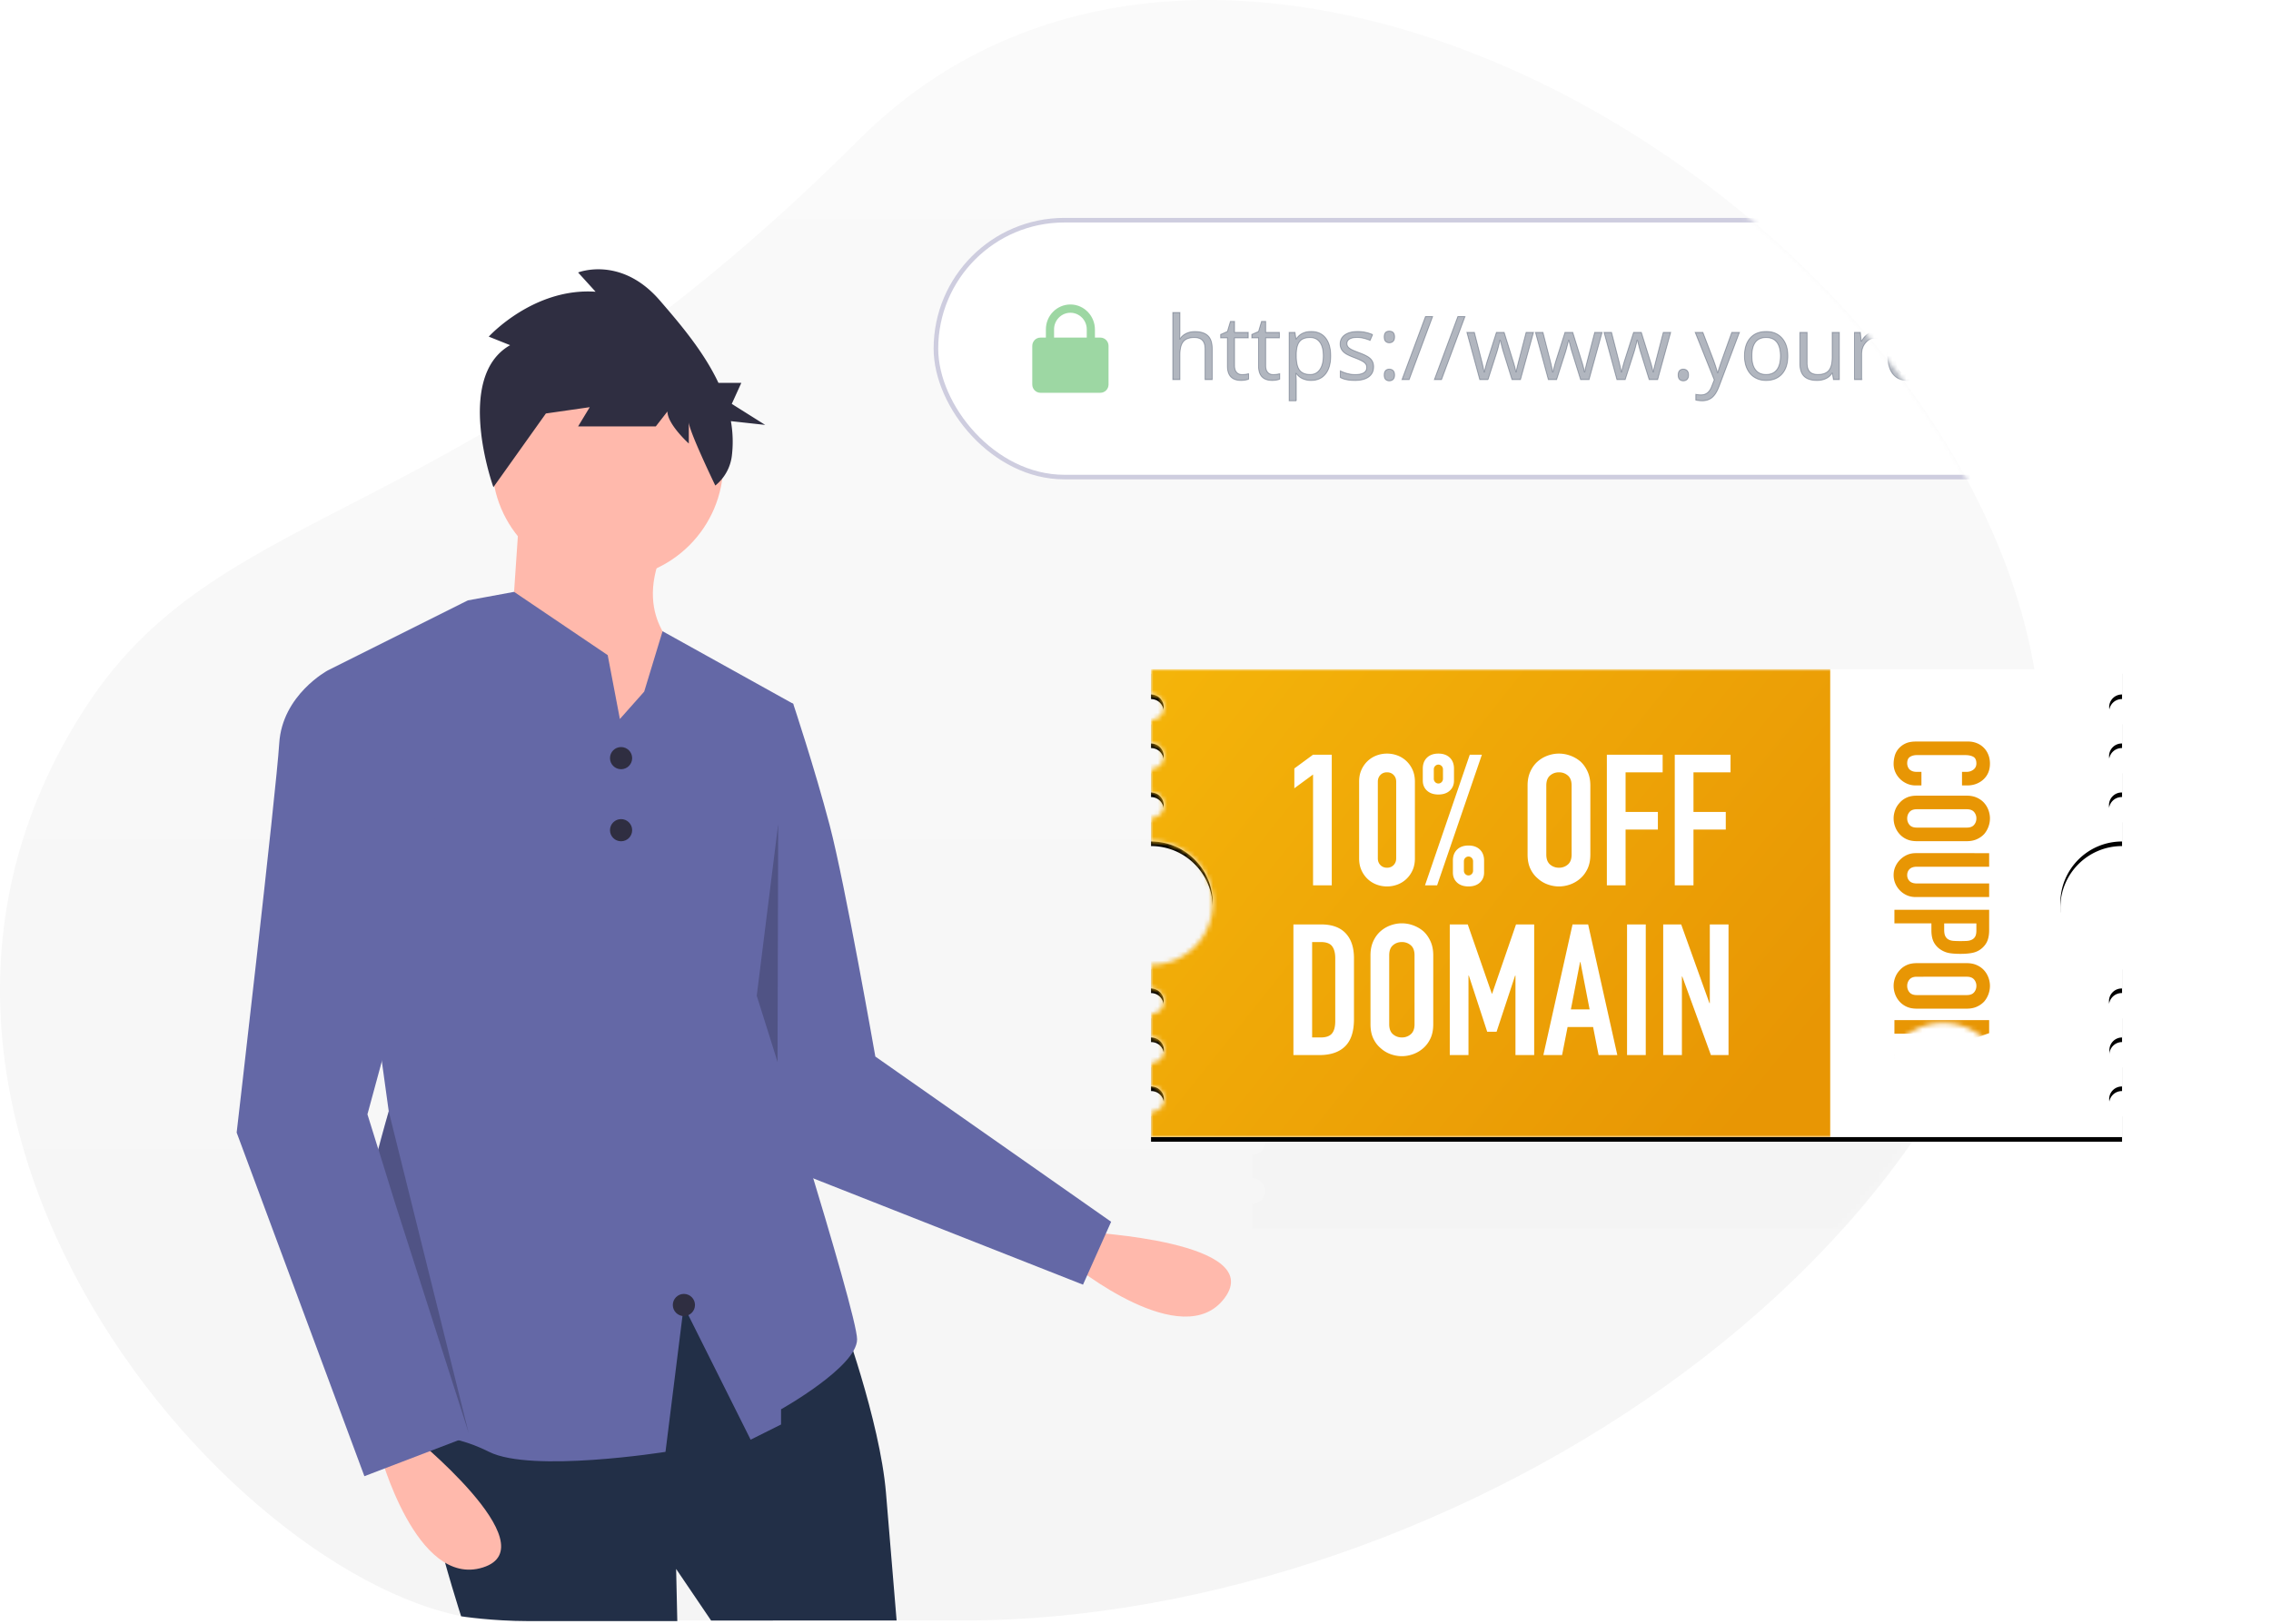 <svg width="495" height="354" xmlns="http://www.w3.org/2000/svg" xmlns:xlink="http://www.w3.org/1999/xlink"><defs><linearGradient x1="50%" y1="0%" x2="50%" y2="100%" id="b"><stop stop-color="#FBFBFB" offset="0%"/><stop stop-color="#F5F5F5" offset="100%"/></linearGradient><linearGradient x1="-13.561%" y1="10.805%" x2="100%" y2="73.738%" id="g"><stop stop-color="#F5B60A" offset="0%"/><stop stop-color="#E89604" offset="100%"/></linearGradient><path d="M209.927 353.265C316.019 353.265 445 271.809 445 163.992S273.096-55.315 187.144 30.517c-85.952 85.831-137.899 76.866-168.308 123.405-60.275 92.247 38.867 199.343 90.64 199.343h100.45Z" id="a"/><path d="M198.198 51c0-7.422 6.021-13.44 13.447-13.44v-5.165a2.76 2.76 0 1 1 0-5.517v-5.165a2.759 2.759 0 1 1 0-5.516V11.03a2.758 2.758 0 1 1 0-5.515V0H0v5.516a2.758 2.758 0 1 1 0 5.516v5.166a2.758 2.758 0 1 1 0 5.516v5.166a2.757 2.757 0 1 1 0 5.515v5.166c7.425 0 13.443 6.017 13.443 13.44 0 7.406-5.994 13.41-13.397 13.435-.016 0-.03.005-.046.005v5.167a2.758 2.758 0 1 1 0 5.516v5.166a2.758 2.758 0 1 1 0 5.515v5.166a2.758 2.758 0 1 1 0 5.515V102h211.645v-5.515a2.758 2.758 0 1 1 0-5.515v-5.167a2.758 2.758 0 1 1 0-5.516v-5.165a2.76 2.76 0 1 1 0-5.517v-5.164c-7.426 0-13.447-6.017-13.447-13.44" id="d"/><filter x="-22.9%" y="-46.6%" width="145.8%" height="195.1%" filterUnits="objectBoundingBox" id="e"><feOffset dy="1" in="SourceAlpha" result="shadowOffsetOuter1"/><feGaussianBlur stdDeviation="16" in="shadowOffsetOuter1" result="shadowBlurOuter1"/><feColorMatrix values="0 0 0 0 0.13 0 0 0 0 0.13 0 0 0 0 0.13 0 0 0 0.12 0" in="shadowBlurOuter1"/></filter></defs><g fill="none" fill-rule="evenodd"><mask id="c" fill="#fff"><use xlink:href="#a"/></mask><use fill="url(#b)" xlink:href="#a"/><path d="M471.088 216.881c0-7.422 6.02-13.44 13.447-13.44v-5.165a2.76 2.76 0 1 1 0-5.517v-5.165a2.759 2.759 0 1 1 0-5.516v-5.167a2.758 2.758 0 1 1 0-5.515v-5.515H272.89v5.516a2.758 2.758 0 1 1 0 5.516v5.166a2.758 2.758 0 1 1 0 5.516v5.166a2.757 2.757 0 1 1 0 5.515v5.166c7.424 0 13.443 6.017 13.443 13.44 0 7.406-5.994 13.41-13.398 13.435-.016 0-.03.005-.045.005v5.167a2.758 2.758 0 1 1 0 5.516v5.165a2.758 2.758 0 1 1 0 5.515v5.167a2.758 2.758 0 1 1 0 5.515v5.514h211.645v-5.515a2.758 2.758 0 1 1 0-5.515v-5.167a2.758 2.758 0 1 1 0-5.516v-5.166a2.76 2.76 0 1 1 0-5.516v-5.164c-7.426 0-13.447-6.017-13.447-13.44" fill="#212121" fill-rule="nonzero" opacity=".08" mask="url(#c)"/><g mask="url(#c)"><g transform="translate(204 48)"><rect stroke="#CECDDF" fill="#FFF" width="338.333" height="56" rx="28"/><path d="M35.844 37.625c.983 0 1.781-.808 1.781-1.805v-8.422c0-.996-.798-1.804-1.781-1.804h-1.188v-1.752c0-2.993-2.375-5.46-5.329-5.467-2.954-.007-5.358 2.425-5.358 5.414v1.805H22.78c-.983 0-1.781.808-1.781 1.804v8.422c0 .997.798 1.805 1.781 1.805h13.063Zm-2.969-12.031H25.75v-1.805c0-1.989 1.6-3.61 3.563-3.61s3.562 1.621 3.562 3.61v1.805Z" fill="#3DB148" fill-rule="nonzero" opacity=".5"/></g><path d="M257.183 82.75v-5.385c0-1.341.248-2.306.746-2.895.497-.59 1.287-.884 2.37-.884.813 0 1.41.207 1.792.62.381.414.572 1.04.572 1.88v6.664h1.558v-6.72c0-1.303-.314-2.254-.943-2.853-.629-.598-1.572-.897-2.83-.897-.725 0-1.371.142-1.937.427-.567.285-1.003.675-1.31 1.17h-.093c.05-.35.075-.792.075-1.325v-4.427h-1.558V82.75h1.558Zm13.335.188c.263 0 .558-.026.887-.08.328-.053.577-.12.746-.202v-1.193c-.15.044-.354.086-.61.127a5.08 5.08 0 0 1-.798.06c-.513 0-.916-.165-1.21-.497-.295-.333-.442-.809-.442-1.43v-6.062h2.985V72.45h-2.985V70.06h-.9l-.657 2.2-1.474.648v.752h1.474v6.129c0 2.099.994 3.148 2.984 3.148Zm6.785 0c.262 0 .558-.026.887-.08.328-.053.577-.12.746-.202v-1.193c-.15.044-.354.086-.61.127a5.08 5.08 0 0 1-.798.06c-.513 0-.917-.165-1.21-.497-.295-.333-.442-.809-.442-1.43v-6.062h2.985V72.45h-2.985V70.06h-.9l-.657 2.2-1.474.648v.752h1.474v6.129c0 2.099.994 3.148 2.984 3.148Zm5.246 4.437v-4.24c0-.538-.038-1.108-.113-1.71h.113c.375.514.84.895 1.393 1.142a4.445 4.445 0 0 0 1.835.371c1.339 0 2.385-.468 3.139-1.405s1.13-2.25 1.13-3.943c0-1.685-.37-2.995-1.111-3.929-.742-.933-1.794-1.4-3.158-1.4-.688 0-1.298.125-1.83.376-.532.25-.998.658-1.398 1.222h-.076l-.215-1.41h-1.267v14.926h1.558Zm3.04-5.743c-1.063 0-1.836-.312-2.318-.935-.482-.624-.722-1.66-.722-3.107v-.348c.012-1.272.253-2.199.722-2.782.47-.583 1.23-.874 2.28-.874.914 0 1.622.343 2.126 1.03.504.685.755 1.67.755 2.955 0 1.266-.251 2.26-.755 2.98-.504.72-1.2 1.081-2.088 1.081Zm9.741 1.306c1.289 0 2.29-.26 3.003-.78.713-.52 1.07-1.26 1.07-2.218 0-.683-.215-1.25-.643-1.701-.429-.451-1.253-.9-2.473-1.344-.888-.332-1.489-.586-1.802-.762-.312-.175-.54-.36-.68-.554a1.169 1.169 0 0 1-.211-.705c0-.408.188-.727.563-.959.375-.232.932-.348 1.67-.348.839 0 1.774.213 2.806.64l.554-1.27a8.199 8.199 0 0 0-3.247-.676c-1.189 0-2.124.243-2.806.728-.682.486-1.023 1.148-1.023 1.988 0 .47.099.874.296 1.213.197.338.497.64.9.907.404.266 1.085.578 2.042.935 1.007.388 1.684.725 2.031 1.01.348.286.521.629.521 1.03 0 .532-.219.929-.657 1.189-.438.26-1.063.39-1.877.39a6.632 6.632 0 0 1-1.637-.216 7.708 7.708 0 0 1-1.59-.593v1.448c.763.432 1.826.648 3.19.648Zm7.489-8.215c.356 0 .638-.11.844-.329.207-.219.31-.532.31-.94 0-.845-.385-1.268-1.154-1.268-.739 0-1.108.423-1.108 1.268 0 .452.105.776.315.973.21.198.474.296.793.296Zm0 8.3c.356 0 .638-.11.844-.329.207-.22.31-.533.31-.94 0-.42-.102-.738-.305-.954-.203-.216-.487-.324-.85-.324-.356 0-.63.108-.82.324-.191.216-.287.534-.287.954 0 .451.105.776.315.973.21.197.474.296.793.296Zm4.326-.273 5.114-13.741h-1.558l-5.114 13.741h1.558Zm7.057 0 5.114-13.741h-1.558l-5.114 13.741h1.558Zm10.135 0 1.942-6.025c.188-.595.407-1.44.657-2.537h.075c.326 1.31.548 2.149.667 2.519l1.886 6.043h1.849l2.843-10.301h-1.614c-1.195 4.587-1.847 7.115-1.957 7.585-.11.47-.176.818-.201 1.043h-.076c-.125-.733-.362-1.638-.713-2.716l-1.84-5.912h-1.688l-1.886 5.912c-.113.332-.246.782-.4 1.349-.153.567-.264 1.029-.332 1.386h-.076c-.05-.47-.248-1.382-.595-2.735l-1.516-5.912h-1.633l2.806 10.301h1.802Zm14.949 0 1.943-6.025c.187-.595.406-1.44.656-2.537h.076c.325 1.31.547 2.149.666 2.519l1.886 6.043h1.849l2.843-10.301h-1.614c-1.195 4.587-1.847 7.115-1.957 7.585-.109.47-.176.818-.201 1.043h-.075c-.125-.733-.363-1.638-.714-2.716l-1.839-5.912h-1.69l-1.885 5.912c-.113.332-.246.782-.4 1.349-.152.567-.263 1.029-.332 1.386h-.075c-.05-.47-.249-1.382-.596-2.735l-1.516-5.912h-1.633l2.806 10.301h1.802Zm14.95 0 1.942-6.025c.187-.595.406-1.44.657-2.537h.075c.325 1.31.547 2.149.666 2.519l1.886 6.043h1.849l2.843-10.301h-1.614c-.925 3.55-1.525 5.868-1.8 6.952l-.061.245c-.046.183-.078.312-.095.388-.11.47-.177.818-.202 1.043h-.075c-.125-.733-.363-1.638-.713-2.716l-1.84-5.912h-1.689l-1.886 5.912c-.113.332-.246.782-.399 1.349-.153.567-.264 1.029-.333 1.386h-.075c-.05-.47-.249-1.382-.596-2.735l-1.516-5.912h-1.633l2.806 10.301h1.802Zm12.659.273c.356 0 .638-.11.844-.329.207-.22.31-.533.31-.94 0-.42-.102-.738-.305-.954-.203-.216-.487-.324-.85-.324-.356 0-.63.108-.82.324-.191.216-.287.534-.287.954 0 .451.105.776.315.973.21.197.474.296.793.296Zm4.138 4.352c.85 0 1.569-.243 2.154-.728.585-.486 1.096-1.309 1.534-2.468l4.42-11.73h-1.67c-1.44 3.985-2.289 6.365-2.548 7.139-.26.773-.43 1.32-.512 1.64h-.075c-.119-.596-.425-1.564-.92-2.905l-2.252-5.874h-1.67l4.148 10.358-.573 1.466c-.456 1.203-1.22 1.805-2.29 1.805-.425 0-.81-.038-1.154-.113v1.25c.463.107.933.16 1.408.16Zm13.889-4.437c1.489 0 2.656-.471 3.5-1.414.845-.943 1.267-2.254 1.267-3.934 0-1.635-.424-2.932-1.272-3.891-.847-.959-1.99-1.438-3.43-1.438-1.488 0-2.652.468-3.49 1.405-.839.937-1.258 2.245-1.258 3.924 0 1.084.194 2.03.582 2.839.388.808.938 1.429 1.652 1.86.713.433 1.53.65 2.449.65Zm.037-1.306c-1.02 0-1.792-.345-2.318-1.034-.525-.69-.788-1.692-.788-3.008 0-1.328.26-2.328.78-2.998.518-.67 1.288-1.006 2.308-1.006 1.032 0 1.812.34 2.341 1.02.529.68.793 1.675.793 2.984 0 1.322-.264 2.327-.793 3.013-.529.686-1.303 1.029-2.323 1.029Zm11.093 1.306c.725 0 1.371-.134 1.937-.404a3.107 3.107 0 0 0 1.328-1.165h.085l.225 1.381h1.286V72.45h-1.558v5.414c0 1.335-.249 2.296-.746 2.885-.498.59-1.284.884-2.36.884-.814 0-1.411-.207-1.793-.62-.381-.414-.572-1.04-.572-1.88v-6.683h-1.577v6.74c0 1.309.312 2.261.934 2.857.623.595 1.56.892 2.81.892Zm9.722-.188v-5.526c0-1.01.295-1.852.887-2.529.59-.677 1.302-1.015 2.134-1.015.326 0 .701.047 1.127.141l.215-1.447a6.086 6.086 0 0 0-1.229-.113c-.644 0-1.236.181-1.774.545-.538.363-.997.88-1.379 1.55h-.075l-.178-1.907h-1.286V82.75h1.558Zm9.975.188c1.433 0 2.509-.523 3.228-1.57h.085l.206 1.382h1.267V68.125h-1.558v4.192l.038.724.066.742h-.122c-.745-1.015-1.815-1.522-3.21-1.522-1.339 0-2.383.47-3.134 1.41-.75.94-1.126 2.259-1.126 3.957s.374 3.008 1.121 3.929c.748.92 1.794 1.381 3.14 1.381Zm.197-1.306c-.932 0-1.639-.335-2.12-1.006-.482-.67-.723-1.663-.723-2.98 0-1.297.242-2.3.727-3.012.485-.711 1.184-1.067 2.098-1.067 1.063 0 1.837.312 2.322.936.485.623.727 1.665.727 3.125v.329c0 1.29-.239 2.226-.717 2.806-.48.58-1.25.869-2.314.869Zm12.003 1.306c1.489 0 2.656-.471 3.5-1.414.845-.943 1.267-2.254 1.267-3.934 0-1.635-.424-2.932-1.272-3.891-.847-.959-1.99-1.438-3.43-1.438-1.488 0-2.652.468-3.49 1.405-.839.937-1.258 2.245-1.258 3.924 0 1.084.194 2.03.582 2.839.388.808.938 1.429 1.652 1.86.713.433 1.53.65 2.449.65Zm.037-1.306c-1.02 0-1.792-.345-2.318-1.034-.525-.69-.788-1.692-.788-3.008 0-1.328.26-2.328.78-2.998.518-.67 1.288-1.006 2.308-1.006 1.032 0 1.812.34 2.341 1.02.529.68.793 1.675.793 2.984 0 1.322-.264 2.327-.793 3.013-.529.686-1.303 1.029-2.323 1.029Zm9.019 1.118v-5.404c0-1.335.226-2.295.68-2.881.454-.586 1.168-.879 2.144-.879.745 0 1.292.205 1.643.616.35.41.525 1.026.525 1.847v6.701h1.558v-5.752c0-1.16.231-2.018.694-2.575.463-.558 1.18-.837 2.15-.837.738 0 1.282.205 1.632.616.35.41.526 1.026.526 1.847v6.701h1.558v-6.72c0-1.316-.29-2.273-.869-2.872-.578-.598-1.45-.897-2.613-.897-.745 0-1.408.156-1.99.47a3.282 3.282 0 0 0-1.332 1.278h-.075c-.494-1.165-1.545-1.748-3.153-1.748-.663 0-1.262.14-1.797.423-.535.282-.95.673-1.244 1.175h-.075l-.253-1.41h-1.267V82.75h1.558Zm18.815.188c.763 0 1.4-.114 1.91-.343.51-.228 1.021-.665 1.534-1.31h.075l.31 1.465h1.154v-7.03c0-1.203-.295-2.078-.887-2.623-.59-.545-1.5-.817-2.726-.817-.607 0-1.212.078-1.816.235a7.313 7.313 0 0 0-1.665.648l.478 1.194c1.083-.527 2.052-.79 2.91-.79.763 0 1.318.193 1.665.578.347.386.521.983.521 1.79v.64l-1.745.056c-3.323.1-4.984 1.191-4.984 3.271 0 .972.29 1.72.869 2.247.578.526 1.377.79 2.397.79Zm.31-1.287c-.613 0-1.09-.148-1.431-.442-.341-.295-.512-.724-.512-1.288 0-.72.274-1.251.821-1.593.548-.341 1.44-.534 2.68-.578l1.557-.066v.93c0 .96-.276 1.705-.83 2.238-.554.532-1.315.799-2.285.799ZM464.8 70.7c.25 0 .466-.087.647-.259.182-.172.273-.434.273-.785 0-.35-.091-.61-.273-.78a.917.917 0 0 0-.647-.254.917.917 0 0 0-.657.25c-.175.165-.263.427-.263.784 0 .351.088.613.263.785a.899.899 0 0 0 .657.258Zm.77 12.05V72.448h-1.558V82.75h1.557Zm4.86 0v-5.405c0-1.341.25-2.303.751-2.886.5-.583 1.29-.874 2.365-.874.813 0 1.41.207 1.793.62.381.414.572 1.04.572 1.88v6.664h1.558v-6.72c0-1.316-.313-2.273-.939-2.872-.625-.598-1.557-.897-2.796-.897-.707 0-1.348.14-1.924.418a3.182 3.182 0 0 0-1.342 1.18h-.075l-.253-1.41h-1.267V82.75h1.558Zm11.12.272c.358 0 .64-.11.846-.329.206-.22.31-.533.31-.94 0-.42-.102-.738-.306-.954-.203-.216-.486-.324-.85-.324-.356 0-.63.108-.82.324-.191.216-.286.534-.286.954 0 .451.104.776.314.973.21.197.474.296.793.296Zm5.022-12.323c.25 0 .466-.086.647-.258.181-.172.272-.434.272-.785 0-.35-.09-.61-.272-.78a.917.917 0 0 0-.647-.254.917.917 0 0 0-.657.25c-.176.165-.263.427-.263.784 0 .351.087.613.263.785a.899.899 0 0 0 .657.258Zm.769 12.05V72.45h-1.558V82.75h1.558Zm6.4.188c.263 0 .558-.026.887-.08.328-.053.577-.12.746-.202v-1.193c-.15.044-.353.086-.61.127a5.08 5.08 0 0 1-.798.06c-.513 0-.916-.165-1.21-.497-.294-.333-.441-.809-.441-1.43v-6.062h2.984V72.45h-2.984V70.06h-.901l-.657 2.2-1.473.648v.752h1.473v6.129c0 2.099.995 3.148 2.984 3.148Z" stroke="#222F47" stroke-width=".2" fill="#222F47" fill-rule="nonzero" opacity=".351"/></g><g fill-rule="nonzero"><g transform="translate(51.583 58.703)"><path d="M185.38 209.915s39.081 2.02 29.978 14.323c-9.103 12.303-33.022-7.217-33.022-7.217l3.043-7.106Z" fill="#FFB9AC"/><path d="m113.358 92.731 7.955 1.989s4.64 13.921 7.955 26.516c3.314 12.596 9.943 50.382 9.943 50.382l51.394 36.018-6.13 13.712-68.465-26.984-15.248-59.87 12.596-41.763Z" fill="#6468A6"/><path fill="#000" opacity=".2" d="m118.034 120.881-.157 58.649 6.187 18.459-18.123-13.29z"/><path d="M131.588 227.634s8.618 23.201 9.943 39.111l2.317 27.817H103.41l-7.62-11.244.255 11.37h-32.46c-7.853 0-14.659-1.047-14.659-1.047s-13.46-41.48-8.157-46.783c5.303-5.303 55.685-27.842 55.685-27.842l35.134 8.618Z" fill="#222F47"/><circle fill="#FFB9AC" cx="80.875" cy="42.35" r="25.191"/><path d="m61.65 52.957-1.988 29.168 25.19 33.808 12.596-31.82s-11.27-7.292-4.64-22.539L61.65 52.957Z" fill="#FFB9AC"/><path d="M135.232 233.268c0 5.968-16.572 15.247-16.572 15.247v3.315l-6.63 3.314-14.583-29.166-3.975 31.816s-29.17 4.644-38.45 0c-9.282-4.64-13.922-2.65-27.18-7.29-13.258-4.639 5.304-66.954 5.304-66.954L19.888 87.428l28.965-14.483 1.526-.765 3.983-.733 6.106-1.127 20.407 13.793 1.643 8.619 1.01 5.304 5.3-5.969 4.004-13.165 28.482 15.82-7.954 63.636s21.872 68.945 21.872 74.91Z" fill="#6468A6"/><path d="M37.786 253.818s30.494 24.528 15.91 29.169c-14.584 4.64-22.54-25.191-22.54-25.191l6.63-3.978Z" fill="#FFB9AC"/><path d="m26.516 88.754-6.629-1.326s-9.943 5.303-10.606 15.91C8.618 113.944 0 188.19 0 188.19l27.842 74.91 22.54-8.619-21.877-70.268 16.573-60.988-18.562-34.471Z" fill="#6468A6"/><circle fill="#2F2E41" cx="83.79" cy="106.567" r="2.416"/><circle fill="#2F2E41" cx="83.79" cy="122.274" r="2.416"/><circle fill="#2F2E41" cx="97.484" cy="225.778" r="2.416"/><path d="M59.607 16.543 54.95 14.68s9.737-10.72 23.284-9.787L74.424.697s9.313-3.728 17.78 6.059c4.45 5.145 9.6 11.193 12.81 18.005H110l-2.082 4.583 7.285 4.583-7.477-.823a25.61 25.61 0 0 1 .203 7.601 9.835 9.835 0 0 1-3.602 6.435s-5.775-11.954-5.775-13.819v4.661s-4.656-4.194-4.656-6.99l-2.54 3.262H74.423l2.54-4.195-9.736 1.398 3.81-5.126L55.962 47.5s-8.632-23.967 3.645-30.958Z" fill="#2F2E41"/><path fill="#000" opacity=".2" d="m34.457 203.331 16.108 50.315-17.419-70.096-2.247 8.301z"/></g></g><g transform="translate(250.89 145.88)"><mask id="f" fill="#fff"><use xlink:href="#d"/></mask><g fill-rule="nonzero"><use fill="#000" filter="url(#e)" xlink:href="#d"/><use fill="#FFF" xlink:href="#d"/></g><path fill="#E89604" opacity=".1" mask="url(#f)" d="M146 103V0H0v103z"/><path fill="url(#g)" mask="url(#f)" d="M148.033 102V0H0v102z"/><g mask="url(#f)" fill="#FFF" fill-rule="nonzero"><path d="M39.39 47.12V18.64h-4.08l-4.08 3v4.32l4.08-3v24.16h4.08Zm12.04.24c.8 0 1.567-.14 2.3-.42a5.765 5.765 0 0 0 1.94-1.22 5.99 5.99 0 0 0 1.34-1.92c.334-.748.5-1.6.5-2.56V24.52c0-.96-.166-1.814-.5-2.56a5.99 5.99 0 0 0-1.34-1.92 5.765 5.765 0 0 0-1.94-1.22c-.733-.28-1.5-.42-2.3-.42-.8 0-1.566.14-2.3.42-.733.28-1.38.686-1.94 1.22a5.99 5.99 0 0 0-1.34 1.92c-.333.746-.5 1.6-.5 2.56v16.72c0 .96.167 1.812.5 2.56a5.99 5.99 0 0 0 1.34 1.92c.56.532 1.207.94 1.94 1.22.734.28 1.5.42 2.3.42Zm0-4.08c-.586 0-1.066-.194-1.44-.58-.373-.388-.56-.874-.56-1.46V24.52c0-.588.187-1.074.56-1.46.374-.388.854-.58 1.44-.58.587 0 1.067.192 1.44.58.374.386.56.872.56 1.46v16.72c0 .586-.186 1.072-.56 1.46-.373.386-.853.58-1.44.58Zm11.2-15.96c1.04 0 1.867-.28 2.48-.84.614-.56.92-1.294.92-2.2v-2.6c0-1.014-.306-1.814-.92-2.4-.613-.588-1.44-.88-2.48-.88s-1.866.292-2.48.88c-.613.586-.92 1.386-.92 2.4v2.6c0 .906.307 1.64.92 2.2.614.56 1.44.84 2.48.84Zm-.28 19.8 9.76-28.48h-2.64l-9.76 28.48h2.64Zm.28-22.2a.96.96 0 0 1-.7-.3c-.2-.2-.3-.448-.3-.74v-2.04c0-.294.1-.54.3-.74.2-.2.434-.3.7-.3.267 0 .5.1.7.3.2.2.3.446.3.74v2.04c0 .292-.1.54-.3.74-.2.2-.433.3-.7.3Zm6.56 22.44c1.04 0 1.867-.28 2.48-.84.614-.56.92-1.294.92-2.2v-2.6c0-1.014-.306-1.814-.92-2.4-.613-.588-1.44-.88-2.48-.88s-1.866.292-2.48.88c-.613.586-.92 1.386-.92 2.4v2.6c0 .906.307 1.64.92 2.2.614.56 1.44.84 2.48.84Zm0-2.4a.96.96 0 0 1-.7-.3c-.2-.2-.3-.448-.3-.74v-2.04c0-.294.1-.54.3-.74.2-.2.434-.3.7-.3.267 0 .5.1.7.3.2.2.3.446.3.74v2.04c0 .292-.1.54-.3.74-.2.2-.433.3-.7.3Zm19.72 2.4c.827 0 1.647-.148 2.46-.44a6.86 6.86 0 0 0 2.22-1.32c.64-.56 1.16-1.268 1.56-2.12.4-.854.6-1.88.6-3.08V25.36c0-1.148-.2-2.16-.6-3.04-.4-.88-.92-1.614-1.56-2.2a7.25 7.25 0 0 0-2.22-1.28 7.205 7.205 0 0 0-2.46-.44c-.826 0-1.646.146-2.46.44-.813.292-1.54.72-2.18 1.28-.666.586-1.2 1.32-1.6 2.2-.4.88-.6 1.892-.6 3.04V40.4c0 1.2.2 2.226.6 3.08.4.852.934 1.56 1.6 2.12a6.418 6.418 0 0 0 2.18 1.32c.814.292 1.634.44 2.46.44Zm0-4.08c-.746 0-1.393-.234-1.94-.7-.546-.468-.82-1.194-.82-2.18V25.36c0-.988.274-1.714.82-2.18.547-.468 1.194-.7 1.94-.7.747 0 1.394.232 1.94.7.547.466.82 1.192.82 2.18V40.4c0 .986-.273 1.712-.82 2.18-.546.466-1.193.7-1.94.7Zm14.52 3.84V34.96h7.04v-3.84h-7.04v-8.64h8.08v-3.84H99.35v28.48h4.08Zm14.8 0V34.96h7.04v-3.84h-7.04v-8.64h8.08v-3.84h-12.16v28.48h4.08ZM36.71 84.12c2.427 0 4.287-.634 5.58-1.9 1.294-1.268 1.94-3.234 1.94-5.9V63c0-2.348-.606-4.16-1.82-5.44-1.213-1.28-2.993-1.92-5.34-1.92h-6.04v28.48h5.68Zm.28-3.84h-1.88v-20.8h1.88c1.2 0 2.027.306 2.48.92.454.612.68 1.48.68 2.6v13.72c0 1.226-.24 2.126-.72 2.7-.48.572-1.293.86-2.44.86Zm17.68 4.08c.827 0 1.647-.148 2.46-.44a6.86 6.86 0 0 0 2.22-1.32c.64-.56 1.16-1.268 1.56-2.12.4-.854.6-1.88.6-3.08V62.36c0-1.148-.2-2.16-.6-3.04-.4-.88-.92-1.614-1.56-2.2a7.25 7.25 0 0 0-2.22-1.28 7.205 7.205 0 0 0-2.46-.44c-.826 0-1.646.146-2.46.44-.813.292-1.54.72-2.18 1.28-.666.586-1.2 1.32-1.6 2.2-.4.88-.6 1.892-.6 3.04V77.4c0 1.2.2 2.226.6 3.08.4.852.934 1.56 1.6 2.12a6.418 6.418 0 0 0 2.18 1.32c.814.292 1.634.44 2.46.44Zm0-4.08c-.746 0-1.393-.234-1.94-.7-.546-.468-.82-1.194-.82-2.18V62.36c0-.988.274-1.714.82-2.18.547-.468 1.194-.7 1.94-.7.747 0 1.394.232 1.94.7.547.466.82 1.192.82 2.18V77.4c0 .986-.273 1.712-.82 2.18-.546.466-1.193.7-1.94.7Zm14.52 3.84V66.8h.08l4 12.24h2.04l4.04-12.24h.08v17.32h4.08V55.64h-3.96l-5.2 15.08h-.08l-5.24-15.08h-3.92v28.48h4.08Zm20.4 0 1.2-6.12h5.56l1.2 6.12h4.08l-6.36-28.48h-3.4l-6.36 28.48h4.08Zm6-9.96h-4.08l2-10.32h.08l2 10.32Zm12.24 9.96V55.64h-4.08v28.48h4.08Zm7.88 0V67h.08l6.24 17.12h3.84V55.64h-4.08V72.8h-.08l-6.16-17.16h-3.92v28.48h4.08Z"/></g><path d="M141.7 61.793c.658 0 1.271-.13 1.842-.391a4.823 4.823 0 0 0 1.493-1.059 5.014 5.014 0 0 0 1-1.522c.242-.57.363-1.175.363-1.813v-1.276h-2.958v1.015c0 .406-.058.744-.174 1.015a1.77 1.77 0 0 1-.435.638 1.86 1.86 0 0 1-.623.334c-.223.067-.43.101-.624.101-.676 0-1.145-.203-1.406-.609-.261-.406-.392-.909-.392-1.508V46.162c0-.696.121-1.271.363-1.725.241-.455.73-.682 1.464-.682.561 0 1.006.213 1.334.638.329.425.493.928.493 1.508v.986h2.958v-1.16c0-.715-.12-1.377-.362-1.986a4.842 4.842 0 0 0-1-1.58c-.87-.91-2.002-1.364-3.394-1.364-.715 0-1.368.121-1.957.363a4.436 4.436 0 0 0-2.508 2.508 5.029 5.029 0 0 0-.349 1.885v11.368c0 .947.15 1.726.45 2.335a4.49 4.49 0 0 0 1.145 1.493c.464.387.986.657 1.566.812.58.155 1.15.232 1.711.232Zm11.89 0c.6 0 1.194-.106 1.784-.319a4.973 4.973 0 0 0 1.61-.957 4.607 4.607 0 0 0 1.13-1.537c.29-.619.435-1.363.435-2.233V45.843c0-.831-.145-1.566-.435-2.204a4.856 4.856 0 0 0-1.13-1.595 5.257 5.257 0 0 0-1.61-.928 5.224 5.224 0 0 0-1.784-.319c-.599 0-1.194.106-1.783.32a4.904 4.904 0 0 0-1.58.927c-.484.425-.87.957-1.16 1.595-.29.638-.436 1.373-.436 2.204v10.904c0 .87.145 1.614.435 2.233.29.619.677 1.131 1.16 1.537.464.425.991.744 1.58.957.59.213 1.185.32 1.784.32Zm0-2.958c-.541 0-1.01-.169-1.406-.507-.397-.339-.595-.866-.595-1.58V45.842c0-.715.198-1.242.595-1.58a2.097 2.097 0 0 1 1.406-.508c.542 0 1.01.17 1.407.508.396.338.594.865.594 1.58v10.904c0 .715-.198 1.242-.594 1.58a2.097 2.097 0 0 1-1.407.508Zm12.354 2.958c.658 0 1.276-.126 1.856-.377.58-.251 1.093-.6 1.537-1.044a4.765 4.765 0 0 0 1.03-1.522c.241-.57.362-1.194.362-1.87V40.97h-2.958V56.69c0 .735-.174 1.276-.522 1.624-.348.348-.783.522-1.305.522-.522 0-.957-.174-1.305-.522-.348-.348-.522-.89-.522-1.624V40.971h-2.958V56.98c0 .677.126 1.3.377 1.87.252.571.6 1.078 1.044 1.523.445.445.952.793 1.523 1.044.57.251 1.184.377 1.841.377Zm10.527-.174v-8.062h1.508c1.102 0 1.992-.188 2.668-.565a4.318 4.318 0 0 0 1.624-1.58c.348-.562.575-1.16.682-1.799.106-.638.16-1.42.16-2.349 0-1.237-.097-2.218-.29-2.943a4.423 4.423 0 0 0-1.045-1.9c-.502-.541-1.063-.918-1.682-1.13-.618-.214-1.334-.32-2.146-.32h-4.437V61.62h2.958Zm1.421-10.846h-1.42v-7.018h1.536c.58 0 1.025.087 1.334.261.31.174.542.425.696.754.155.329.242.71.261 1.146.02.435.03.894.03 1.377 0 .522-.015.996-.044 1.421-.03.425-.121.783-.276 1.073-.154.31-.396.551-.725.725-.328.174-.792.261-1.392.261Zm12.21 11.02c.599 0 1.193-.106 1.783-.319a4.973 4.973 0 0 0 1.61-.957 4.607 4.607 0 0 0 1.13-1.537c.29-.619.435-1.363.435-2.233V45.843c0-.831-.145-1.566-.435-2.204a4.856 4.856 0 0 0-1.13-1.595 5.257 5.257 0 0 0-1.61-.928 5.224 5.224 0 0 0-1.784-.319c-.599 0-1.194.106-1.783.32a4.904 4.904 0 0 0-1.58.927c-.484.425-.87.957-1.16 1.595-.29.638-.436 1.373-.436 2.204v10.904c0 .87.145 1.614.435 2.233.29.619.677 1.131 1.16 1.537.464.425.991.744 1.58.957.59.213 1.185.32 1.784.32Zm0-2.958c-.542 0-1.01-.169-1.407-.507-.397-.339-.595-.866-.595-1.58V45.842c0-.715.198-1.242.595-1.58a2.097 2.097 0 0 1 1.406-.508c.542 0 1.01.17 1.407.508.396.338.594.865.594 1.58v10.904c0 .715-.198 1.242-.594 1.58a2.097 2.097 0 0 1-1.407.508Zm10.41 2.784V49.207h.058l4.524 12.412h2.784V40.971h-2.958v12.441h-.058l-4.466-12.44h-2.842v20.647h2.958Z" fill="#E89604" fill-rule="nonzero" mask="url(#f)" transform="rotate(90 172.353 51.295)"/></g></g></svg>